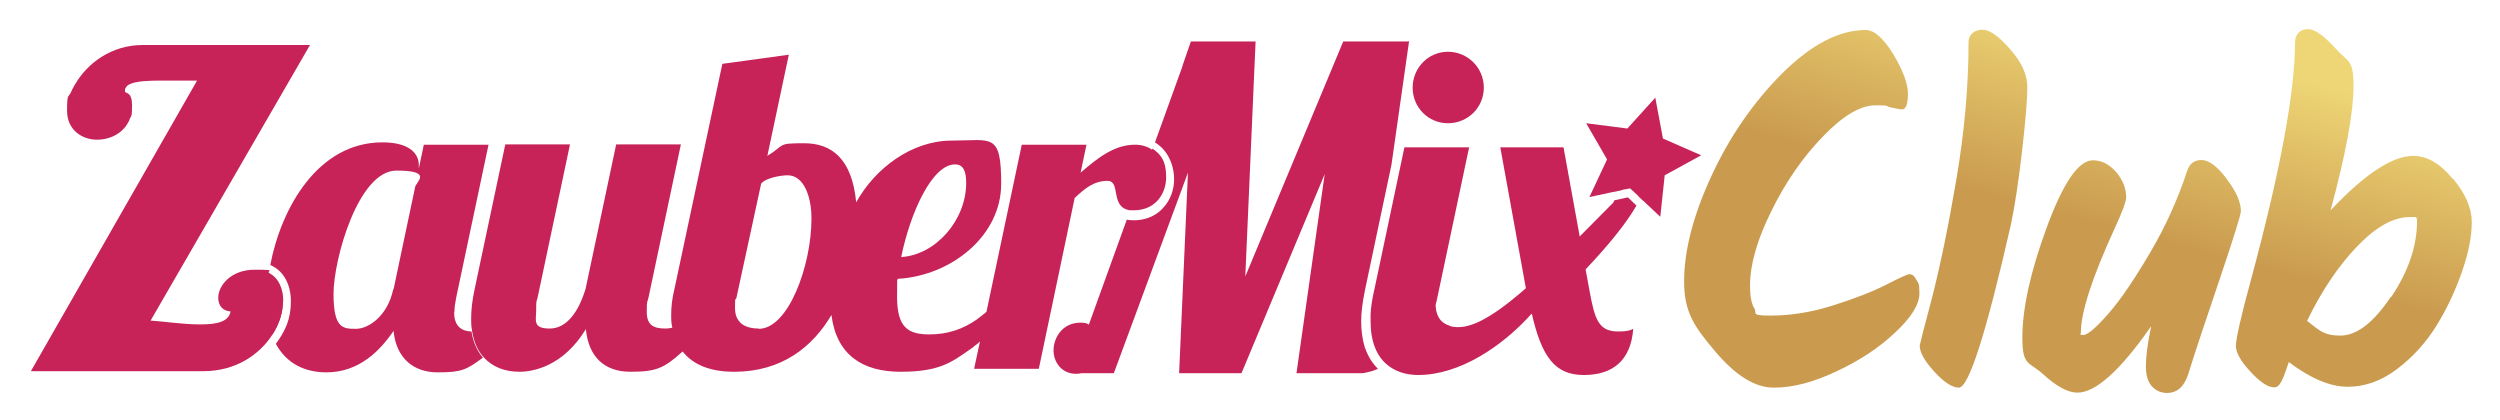 <?xml version="1.0" encoding="UTF-8"?>
<svg id="Ebene_1" xmlns="http://www.w3.org/2000/svg" xmlns:xlink="http://www.w3.org/1999/xlink" version="1.1" viewBox="0 0 850 142.8">
  <!-- Generator: Adobe Illustrator 29.2.1, SVG Export Plug-In . SVG Version: 2.1.0 Build 116)  -->
  <defs>
    <style>
      .st0 {
        fill: #c72359;
      }

      .st1 {
        fill: url(#Neues_Verlaufsfeld_5);
      }
    </style>
    <linearGradient id="Neues_Verlaufsfeld_5" data-name="Neues Verlaufsfeld 5" x1="687.4" y1="-16.6" x2="730.1" y2="143" gradientTransform="translate(0 138.2) scale(1 -1)" gradientUnits="userSpaceOnUse">
      <stop offset="0" stop-color="#ca9a4e"/>
      <stop offset=".2" stop-color="#ca9a4e"/>
      <stop offset=".5" stop-color="#ca9b4f"/>
      <stop offset=".7" stop-color="#dcb862"/>
      <stop offset=".9" stop-color="#eed676"/>
    </linearGradient>
  </defs>
  <path class="st1" d="M649.3,93.2c-.7,0-3.3,1.2-8,3.6-4.7,2.4-10.7,4.7-17.9,7-7.2,2.3-14.4,3.5-21.4,3.5s-4.5-.8-5.5-2.4c-1-1.6-1.5-4.2-1.5-7.7,0-7.2,2.4-15.7,7.3-25.5,4.8-9.8,10.7-18.3,17.5-25.3,6.8-7.1,12.8-10.6,17.9-10.6s3.1.2,5.1.7c2,.4,3.3.7,3.9.7,1.3,0,2-1.8,2-5.3s-1.7-8-5-13.5c-3.4-5.5-6.5-8.2-9.3-8.2-9.1,0-18.5,4.9-28.4,14.7-9.8,9.8-17.9,21.5-24.1,34.9-6.2,13.4-9.3,25.4-9.3,35.9s3.5,15.4,10.5,23.7c7,8.3,13.6,12.4,20,12.4s13.4-1.8,21.2-5.5c7.8-3.6,14.5-8,20-13.2,5.5-5.1,8.3-9.6,8.3-13.3s-.3-3.3-1-4.6c-.7-1.3-1.3-1.9-2-1.9h0ZM683.5,16.8c-3.9-4.5-7-6.7-9.5-6.7s-4.7,1.5-4.7,4.4c0,14.9-1.4,30.5-4.2,46.9-2.8,16.4-5.6,29.7-8.3,40.2-2.8,10.4-4.1,15.7-4.1,15.9,0,2.3,1.7,5.3,5,8.9,3.3,3.6,6.1,5.4,8.3,5.4,3.4,0,9.3-18.5,17.7-55.4,1.3-6.2,2.6-14.6,3.8-25,1.2-10.5,1.8-17.7,1.8-21.8s-1.9-8.4-5.8-12.8h0ZM757,60.7c-3.2-4.2-6-6.3-8.5-6.3s-4.1,1.3-4.9,3.8c-3.1,9.4-7.2,18.6-12.5,27.6-5.3,9-10,16-14.2,20.8-4.2,4.8-7.1,7.3-8.6,7.3s-.8-.3-.8-.9c0-6.9,3.9-18.8,11.6-35.6,2.6-5.6,3.8-9,3.8-10.2,0-3.2-1.2-6.1-3.4-8.7-2.3-2.6-4.9-4-7.9-4-4.9,0-10.1,7.6-15.7,22.8-5.6,15.2-8.3,27.7-8.3,37.5s2.3,8.1,6.9,12.3c4.6,4.2,8.5,6.4,11.8,6.4,6.2,0,14.6-7.5,25.1-22.6-1.2,5.8-1.8,10.3-1.8,13.5s.7,5.5,2.1,7c1.4,1.5,3.1,2.2,5.1,2.2,3.4,0,5.8-2.1,7.2-6.4,2.5-8.1,6.2-19,10.9-32.9,4.7-13.9,7-21.4,7-22.5,0-3.1-1.6-6.7-4.8-10.9h0ZM833.9,60.8c-4.2-5.2-8.7-7.8-13.4-7.8-7.1,0-16.5,6.2-28.1,18.5,5.2-19.2,7.8-33.3,7.8-42.4s-2-8-6-12.5c-4-4.4-7.1-6.7-9.5-6.7s-4.4,1.5-4.4,4.6c0,16.7-5,43.8-15.1,81.1-3.4,12.4-5,19.8-5,22s1.6,5.2,4.9,8.7c3.3,3.6,6,5.4,8.1,5.4s3-2.8,5-8.6c7.4,5.6,14.1,8.4,20,8.4s11.5-2,16.9-6.1c5.4-4.1,9.9-9.1,13.5-15,3.6-5.9,6.4-12,8.6-18.4s3.2-11.8,3.2-16.5-2.1-9.6-6.4-14.8h0ZM812.9,100.9c-5.9,8.8-11.6,13.2-17.2,13.2s-7-1.7-11.3-5c4.9-10.1,10.5-18.5,16.9-25.2,6.4-6.7,12.4-10.1,18-10.1s1.8,0,2.1.2c.3.2.4.5.4,1.1,0,8.5-2.9,17.1-8.8,25.9h0Z"/>
  <g>
    <path class="st0" d="M91.5,93c-.5,3.1-.7,6.1-.7,8.9,0,4.7.6,8.7,1.8,11.9,2.4-3.7,3.6-7.7,3.6-11.3s-1.5-7.7-4.7-9.5ZM154.5,106.1c0-1.4.2-2.9.6-4.9l11-52h-22l-1.7,8.1v-1.1c0-4.4-3.7-7.8-12.4-7.8-21.9,0-34.4,22.3-38.1,41.7,4.4,1.9,7,6.4,7,12.4s-1.9,10-5.1,14.4c3.7,6.9,10.1,9.7,17.2,9.7,10.8,0,18-7,22.8-14.1.9,9.2,6.7,14.1,15,14.1s9.8-.9,15.4-5c-1.9-2.2-3.3-5.1-3.9-8.9-4-.1-5.9-2.4-5.9-6.6h0ZM133.7,98.3c-1.8,8.9-8.2,13.5-12.7,13.5s-7.6-.2-7.6-11.9,8.4-41.9,21.4-41.9,6.3,4,6.3,5.8l-7.3,34.6h0Z"/>
    <path class="st0" d="M391.7,50.9c-1.6-1.1-3.5-1.7-5.8-1.7h0c-7.3,0-13.1,4.9-18.5,9.5l2-9.5h-22l-12,56.8c-.6.5-1.1,1-1.7,1.4-.6.4-1.1.9-1.7,1.3-4.5,3.1-9.6,5-16,5h0c-7.3,0-11-2.4-11-12.8s.2-4,.3-6.1c18.3-1.1,35.1-14.7,35.1-32.3s-3.2-14.7-16.8-14.7-26.1,9.4-32.5,21c-1.4-14.8-8.3-20.1-17.7-20.1s-6.3.5-12.5,4.3l7.3-34.4-22.6,3.1-16.3,76.6c-.8,3.2-1.1,6.1-1.1,8.7s.1,3,.4,4.4h0c-.8.2-1.5.3-2.4.3-4.3,0-6.3-1.4-6.3-5.7s.2-2.9.6-4.9l11-52h0s-22,0-22,0l-10.4,49.1c-2.3,7.6-6.3,13.5-12.2,13.5s-4.6-2.8-4.6-6.3.1-2.7.5-4.3l11-52h-22l-10.4,49.1c-.8,3.7-1.2,7-1.2,9.9s.1,3.1.3,4.4c.6,3.8,1.9,6.7,3.9,8.9,3,3.4,7.3,5,12.2,5s15-2,22.6-14.5c.9,9.5,6.4,14.5,15.1,14.5s11.4-1.1,17.8-6.9c3.5,4.5,9.4,6.9,17.5,6.9,16.3,0,26.7-8.5,33.1-19.3,1.7,13.6,10.6,19.3,23.5,19.3s17.1-3,23.6-7.6c.6-.4,1.2-.8,1.7-1.3.6-.4,1.2-.9,1.7-1.4l-2,9.3h22l12.2-58.1c3.8-3.5,6.6-5.8,11.2-5.8s.7,9,7.6,10c.4,0,.8,0,1.3,0,7.5,0,11-5.8,11-11.2s-1.6-7.7-4.7-9.8h0ZM324.7,55.9c2.9,0,3.8,2.4,3.8,6.3,0,12.7-10.4,24.5-22.1,25.2,3.1-15.1,10.5-31.5,18.3-31.5h0ZM258,111.7c-5.5,0-8.1-2.6-8.1-7s.2-2.3.5-3.5l8.4-38.8c1.7-2,6.9-2.8,9-2.8h0c5.5,0,8.1,7.2,8.1,14.7,0,16.1-7.9,37.5-17.9,37.5Z"/>
    <path class="st0" d="M492.3,17.6c-6.7,0-12,5.5-12,12.2s5.3,12.1,12,12.1,12.2-5.3,12.2-12.1-5.5-12.2-12.2-12.2Z"/>
    <path class="st0" d="M557.6,66.8c-.2,0-.4-.1-.6-.2l1.8,1.7.6-1.1-1.8-.4Z"/>
    <path class="st0" d="M536.9,80.4s0,0,0,0l.4,2.1-.4-2.1Z"/>
    <path class="st0" d="M550.9,64l-.2.7,1-.2c-.3-.2-.6-.3-.9-.5Z"/>
    <path class="st0" d="M557.6,66.8c-.2,0-.4-.1-.6-.2l1.8,1.7.6-1.1-1.8-.4Z"/>
    <path class="st0" d="M550.9,64l-.2.7,1-.2c-.3-.2-.6-.3-.9-.5Z"/>
    <path class="st0" d="M536.9,80.4s0,0,0,0l.4,2.1-.4-2.1Z"/>
    <polygon class="st0" points="562.8 33.2 562.8 33.2 562.8 33.1 562.8 33.2"/>
    <polygon class="st0" points="565.4 47.1 562.8 33.2 553.3 43.7 539.3 41.9 546.4 54.2 540.4 67 546.9 65.6 550.8 64.8 551.8 64.5 554 64.1 554.2 64 554.5 64.3 557 66.6 558.8 68.3 559.8 69.3 564.5 73.7 566 59.6 578.4 52.8 578.4 52.8 565.4 47.1"/>
    <path class="st0" d="M479.1,13.9l-6,42.1h0s0,0,0,0h0s-9,42.6-9,42.6c-.9,4.4-1.3,7.7-1.3,10.7s.4,6.1,1.2,8.7h0c0,.2.1.3.2.5h0c1,2.8,2.4,5,4.3,6.9-.7.3-1.4.6-2.1.8-1.2.3-2.3.6-3.3.7h-22.3l9.6-67.7-28.3,67.7h-21.2l3-68.2-25.2,68.2h-11c-.6.1-1.2.2-1.8.2-5,0-7.7-4-7.7-8s2.8-9.4,9.2-9.4h0c1.6,0,2.4.3,2.8.7l12.9-35.7c.7.1,1.4.2,2.3.2,5.4,0,8.7-2.5,10.4-4.6,2.2-2.5,3.4-5.9,3.4-9.4s-1.2-7.1-3.3-9.7c-.9-1.1-2-2-3.2-2.8l9.2-25.5.3-1,2.7-7.8h12c3.3,0,5.3,0,10,0h0s-3.5,79.9-3.5,79.9l33.3-79.9h22.2Z"/>
    <path class="st0" d="M96.2,102.5c0,3.6-1.2,7.6-3.6,11.3-4.3,6.7-12.4,12.4-23.4,12.4H10.5L67,27.4h-12.4c-4.3,0-8.1.2-10.2,1.1-.8.3-1.4.8-1.7,1.4-.2.3-.2.6-.2,1s0,.3.1.4c.5.5,2.3.2,2.3,4.5s-.3,3.4-.8,4.7c-.1.4-.3.8-.5,1.1-.2.4-.4.7-.6,1-.2.3-.5.6-.7.9-2.3,2.7-5.9,4-9.3,4-5.1,0-10.2-3.3-10.2-9.8s.5-4.3,1.4-6.5c.2-.5.4-.9.7-1.4.2-.5.5-.9.8-1.4,4-6.8,12.1-13.1,22.8-13.1h56.9l-54.2,93.7c3.8.2,10.9,1.3,16.8,1.3s9.7-.9,10.4-4.4c-2.9-.2-4.2-2.2-4.2-4.7,0-4,4.2-9.5,12.4-9.5s3.7.4,5,1.2c3.2,1.7,4.7,5.3,4.7,9.5Z"/>
    <path class="st0" d="M42.9,42.7c-.2.3-.4.6-.7.9.2-.3.5-.6.7-.9Z"/>
    <path class="st0" d="M550.1,112.7c-6.7,0-7.9-4.4-9.6-13.5l-1.4-7.6c8-8.5,13.7-15.5,17.3-21.7l-2.9-2.8-4.6,1c-.1.2-.2.4-.3.6,0,0-.1.1-.1.2-4,4-7.8,7.9-11.4,11.5,0,0,0,0,0,0l-5.5-30.3h-21.5l8.7,47.9c-1.3,1.1-2.5,2.2-3.8,3.2-4.7,3.9-8.9,6.7-12.6,8.4-3.2,1.4-5.9,1.9-8.3,1.5-.4,0-.8-.1-1.1-.3-1.6-.5-2.7-1.3-3.4-2.2,0-.1-.2-.2-.2-.3-.6-.9-1-2-1.2-3.3,0-.3,0-.6-.1-.9,0-.6.2-1.2.4-2l11-52h-22l-10.1,47.8h0s-.3,1.3-.3,1.3c-.6,2.8-1,5.4-1.1,7.7,0,.5,0,.9,0,1.4h0c0,.4,0,.7,0,1,0,6.9,2.1,11.7,5.5,14.6,2.8,2.4,6.5,3.6,10.7,3.6,14.1,0,28.7-9.8,38.6-20.9,3.4,14.8,7.9,20.9,17.7,20.9s16-4.9,16.8-15.7c-.9.5-2.1.9-4.9.9h0ZM492.8,111h0c.2,0,.4,0,.6,0-.2,0-.4,0-.6,0Z"/>
  </g>
</svg>